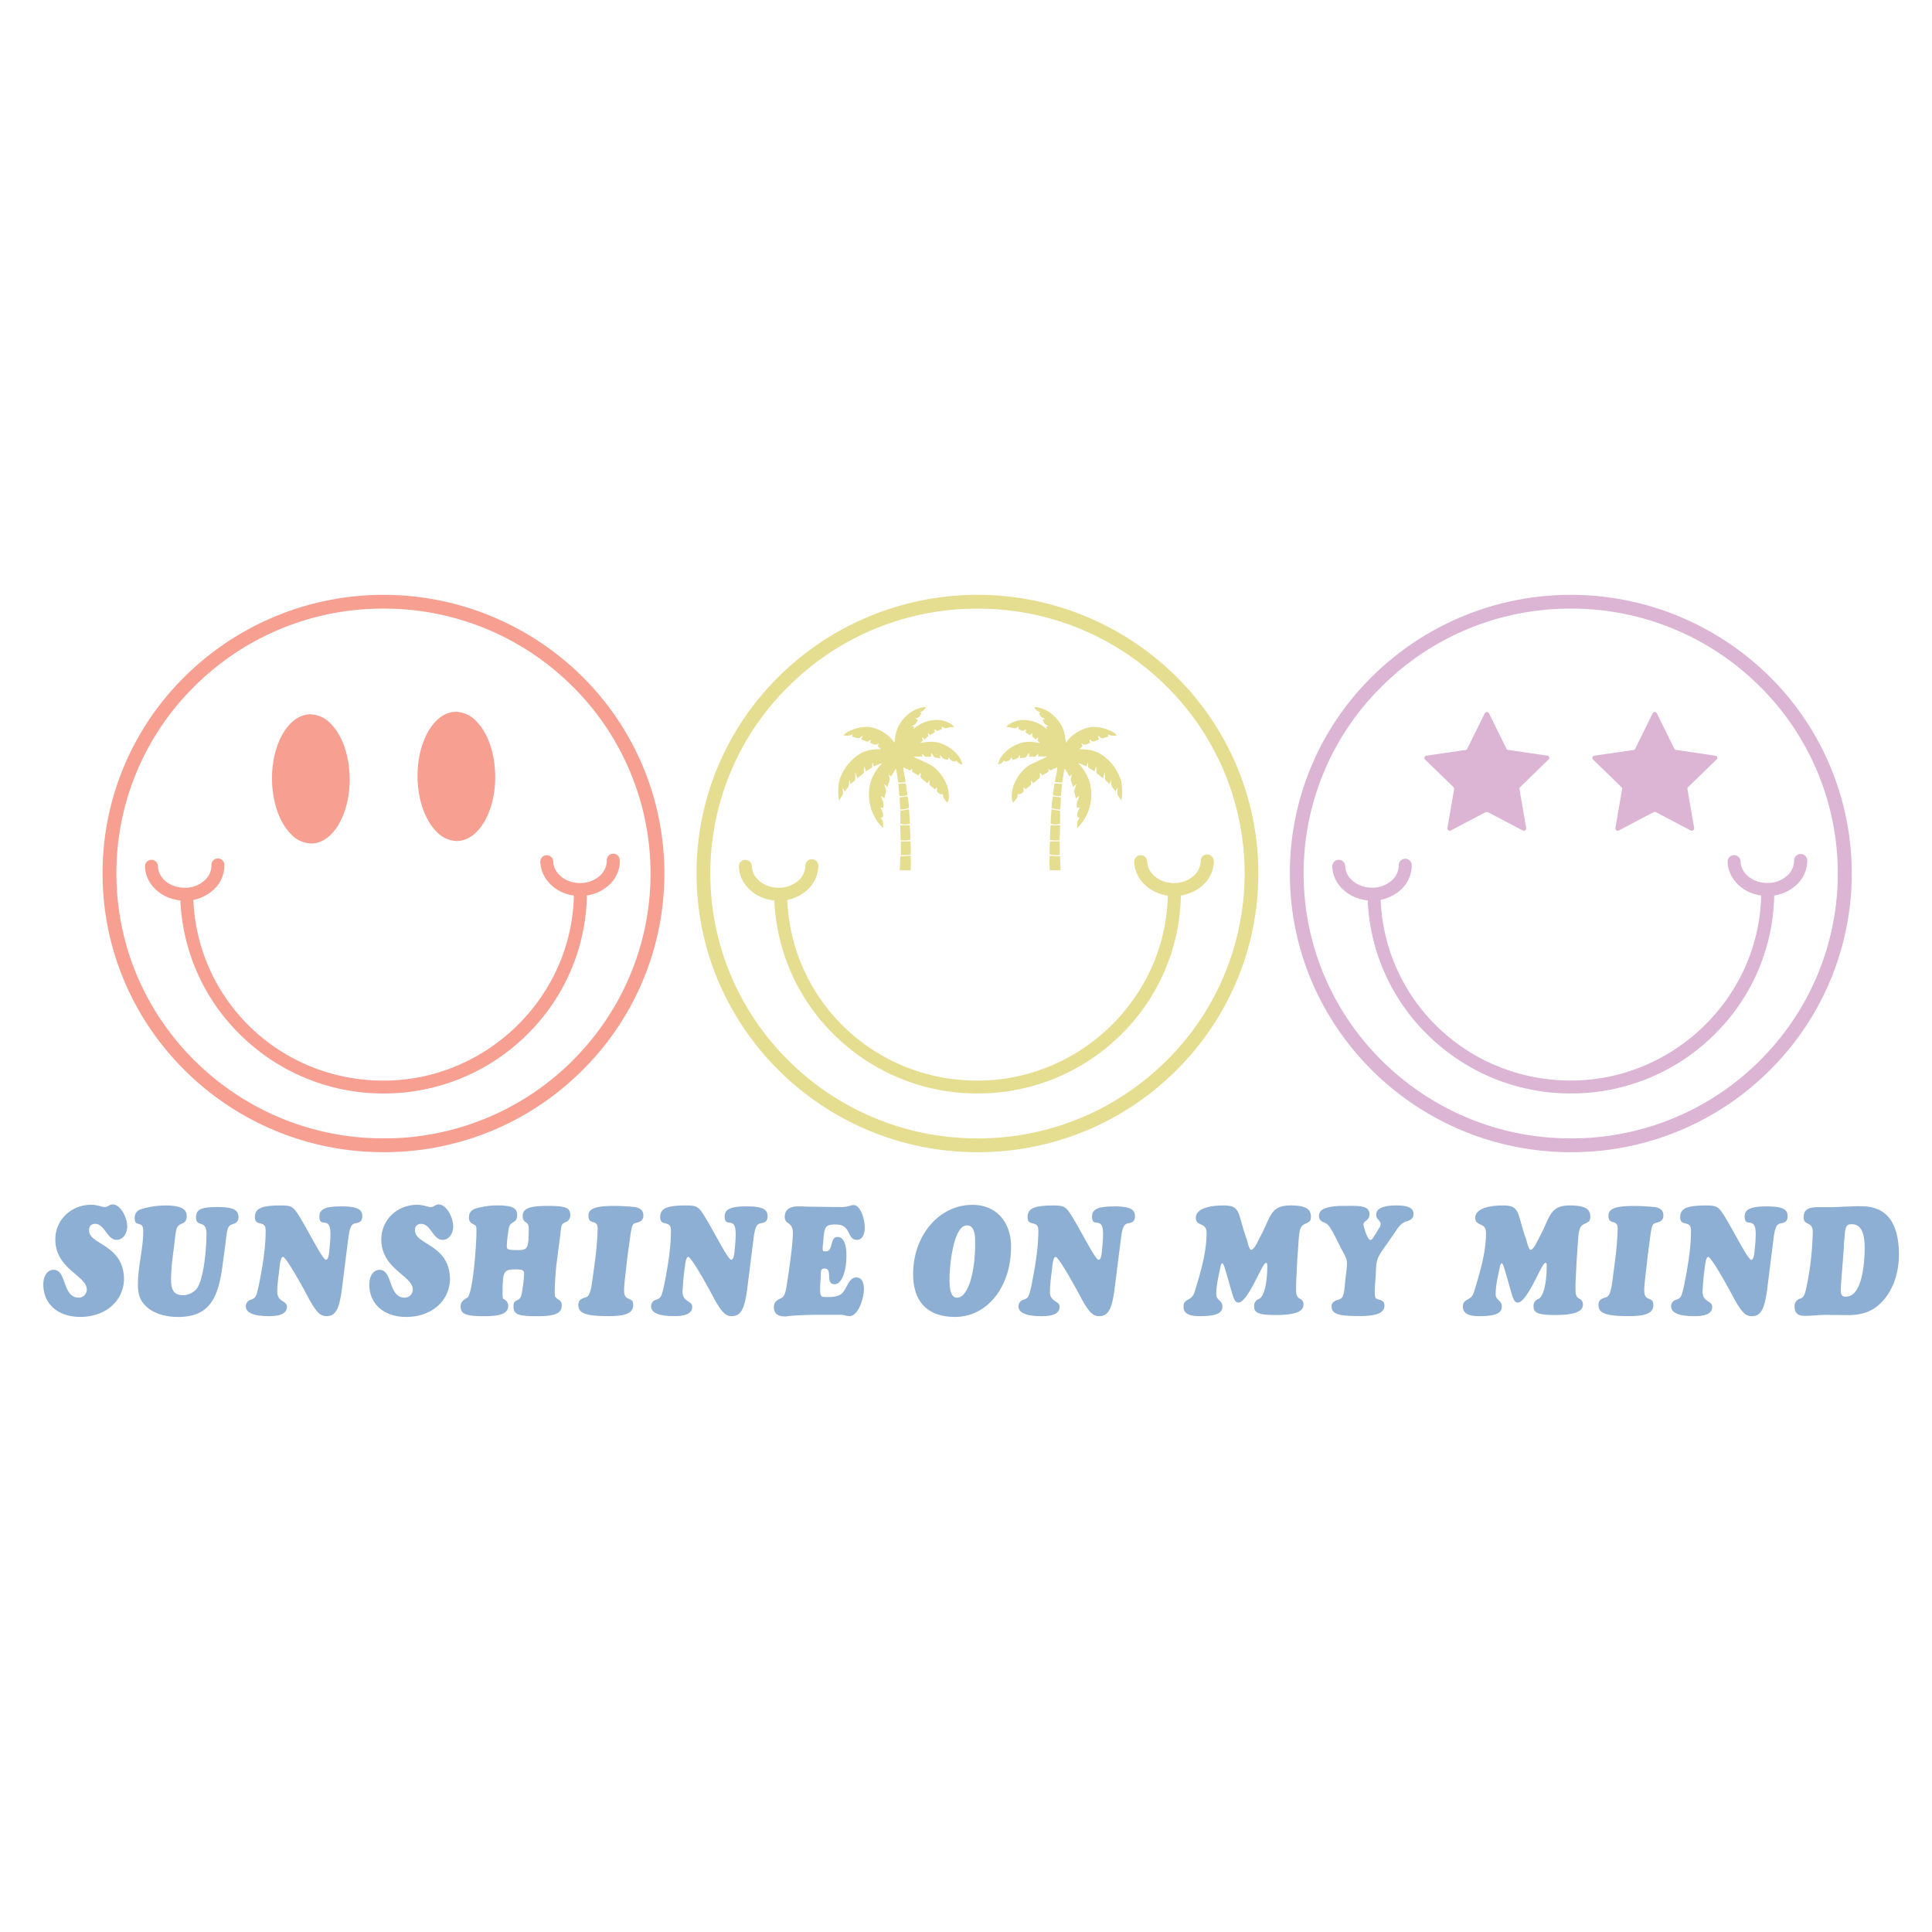 <?xml version="1.0" encoding="UTF-8"?> <svg xmlns="http://www.w3.org/2000/svg" id="Layer_1" data-name="Layer 1" viewBox="0 0 864 864"><defs><style>.cls-1{fill:#f79f91;}.cls-2{fill:#e5dd8f;}.cls-3{fill:#8dafd4;}.cls-4{fill:#dcb5d5;}</style></defs><title>Summer</title><path class="cls-1" d="M259.24,301.44a126.34,126.34,0,0,0-177.63,2.14,123.3,123.3,0,0,0-35.73,88.57c.82,68.2,57,123.11,125.56,123.11H173a125.28,125.28,0,0,0,88.37-37.56,123.93,123.93,0,0,0-2.12-176.25ZM257,473.37a119.17,119.17,0,0,1-84.06,35.72h-1.47c-65.19,0-118.62-52.2-119.4-117A117.2,117.2,0,0,1,86,307.9a119.19,119.19,0,0,1,84.05-35.72h1.49a119.15,119.15,0,0,1,83.4,33.7,117.76,117.76,0,0,1,2,167.5ZM195.4,372.09c-5.32-5.19-8.56-14.41-8.67-24.65-.17-15.93,7.48-29,17.06-29.11a12.74,12.74,0,0,1,9,4c5.32,5.19,8.56,14.41,8.67,24.66.18,15.92-7.48,29-17.06,29.11h-.14A12.74,12.74,0,0,1,195.4,372.09Zm81.83,12.7h0a14.72,14.72,0,0,1-5.23,11.3,18.45,18.45,0,0,1-9.54,4.36,89.37,89.37,0,0,1-26.59,62.06A90.81,90.81,0,0,1,172.62,489H171.5a90.82,90.82,0,0,1-63.11-25.34,89.41,89.41,0,0,1-27.72-61c-8.84-.82-15.75-7.47-15.84-15.38a2.9,2.9,0,0,1,5.79-.07C70.68,392.66,76,397,82.53,397h.41l.21,0a2.72,2.72,0,0,1,.31,0h.14a13.06,13.06,0,0,0,7.69-3.1A9,9,0,0,0,94.56,387a2.9,2.9,0,1,1,5.79-.07,14.72,14.72,0,0,1-5.23,11.3,18.43,18.43,0,0,1-8.66,4.21c1.93,45.36,39.16,80.81,85,80.81h1.05c45.61-.55,83.21-37.6,84.12-82.74-8.48-1.17-14.87-7.64-15-15.28a2.9,2.9,0,0,1,5.79-.07c.06,5.26,5.28,9.62,11.64,9.74a2.71,2.71,0,0,1,.4,0h0a2.13,2.13,0,0,1,.39,0,13.11,13.11,0,0,0,8.24-3.13,9,9,0,0,0,3.27-6.89,2.9,2.9,0,1,1,5.79-.07ZM130.31,373.21c-5.31-5.19-8.55-14.4-8.67-24.65-.17-15.93,7.49-29,17.07-29.11a12.81,12.81,0,0,1,9,4c5.32,5.19,8.56,14.4,8.67,24.65.17,15.92-7.48,29-17.06,29.11h-.15A12.76,12.76,0,0,1,130.31,373.21Z"></path><path class="cls-2" d="M524.87,301.44a126.33,126.33,0,0,0-177.62,2.14,123.31,123.31,0,0,0-35.74,88.57c.82,68.2,57,123.11,125.56,123.11h1.55A125.28,125.28,0,0,0,527,477.69a123.93,123.93,0,0,0-2.12-176.25ZM522.6,473.37a119.17,119.17,0,0,1-84.06,35.72h-1.47c-65.19,0-118.62-52.2-119.4-117a117.2,117.2,0,0,1,34-84.17,119.19,119.19,0,0,1,84.05-35.72h1.49a119.15,119.15,0,0,1,83.4,33.7,117.76,117.76,0,0,1,2,167.5Zm20.26-88.58h0a14.69,14.69,0,0,1-5.23,11.3,18.45,18.45,0,0,1-9.54,4.36,89.37,89.37,0,0,1-26.59,62.06A90.81,90.81,0,0,1,438.25,489h-1.12A90.82,90.82,0,0,1,374,463.7a89.46,89.46,0,0,1-27.72-61c-8.84-.82-15.75-7.47-15.84-15.38a2.9,2.9,0,0,1,5.79-.07c.07,5.38,5.41,9.75,11.91,9.75h.41l.21,0a2.72,2.72,0,0,1,.31,0h.14a13.06,13.06,0,0,0,7.69-3.1,9,9,0,0,0,3.27-6.89,2.9,2.9,0,0,1,5.79-.07,14.69,14.69,0,0,1-5.23,11.3,18.43,18.43,0,0,1-8.66,4.21c1.93,45.36,39.16,80.81,85,80.81h1.05c45.61-.55,83.21-37.6,84.12-82.74-8.48-1.17-14.87-7.64-15-15.28a2.9,2.9,0,0,1,5.79-.07c.07,5.26,5.28,9.62,11.64,9.74a2.71,2.71,0,0,1,.4,0h0a2.33,2.33,0,0,1,.4,0,13.08,13.08,0,0,0,8.23-3.13,9,9,0,0,0,3.27-6.89,2.9,2.9,0,0,1,5.79-.07ZM375.07,357.22a26,26,0,0,1,.11-7.32,16.55,16.55,0,0,1,1.84-4.72,21.15,21.15,0,0,1,7-7.72,14,14,0,0,1,6.33-2.23c1.19-.12,2.38-.18,3.65-.27l-1.47-1.22.6-1.46a3.58,3.58,0,0,1-.37.28c-1.33,1-2.43.09-3.62-.38.08-.37.19-1,.29-1.43a2.54,2.54,0,0,0-.76.53,1.41,1.41,0,0,1-1.68.14c-.57-.26-1.18-.45-1.8-.68.15-.48.39-1.12.58-1.71a5.16,5.16,0,0,0-1.15.77A1.42,1.42,0,0,1,383,330c-.63-.24-1.28-.41-2-.63.12-.38.21-.67.32-1a10.16,10.16,0,0,1-2.05.67,8.9,8.9,0,0,1-2-.19c1.65-2.32,8.27-4.32,12-3.64A17.16,17.16,0,0,1,400,332.12c.09-.6.19-1,.21-1.36a15.55,15.55,0,0,1,4.51-10,14.62,14.62,0,0,1,7.72-4.42,8.4,8.4,0,0,1,1.23-.12,2.4,2.4,0,0,1,.43.07,4.43,4.43,0,0,1-2.58,2.19l.5.55a6.56,6.56,0,0,1-1,1.58,5.93,5.93,0,0,1-1.74.75l1.1.58a7.44,7.44,0,0,1-.91,1.75,7.12,7.12,0,0,1-1.7,1.06l1.07.18c-.13.42-.26.82-.39,1.23a15.42,15.42,0,0,1,11-4.21,11.58,11.58,0,0,1,7.34,3.05l-1.92.28c-.34,0-.67.1-1,.18a2.27,2.27,0,0,1-2.68-.68v1.26l-2,.85-1.36-.86c.09.58.14,1,.21,1.46l-2,1.22-1.08-.91c0,.59.07,1,.11,1.51l-1.59,1.31-1-.83-.15.09.42,1.27-1.23,1.14c.57-.08.88-.1,1.19-.16a16.86,16.86,0,0,1,5.39-.32,12.3,12.3,0,0,1,2.63.63,17.39,17.39,0,0,1,8.11,5.88,8.15,8.15,0,0,1,1.46,3.76c-.94-.59-2.1-.82-2.65-2.1l-.41.57a2.72,2.72,0,0,1-2.9-2l-.37,1.18a6.81,6.81,0,0,1-2.08-.45,7.18,7.18,0,0,1-1.45-1.71c0,.58,0,1,.08,1.52-.81-.1-1.59-.15-2.35-.31-.23,0-.43-.36-.6-.59-.33-.43-.63-.88-.94-1.32l-.24.11c0,.46.06.93.09,1.46H413.7l-1.13-1.32-.17.1c0,.32.07.64.13,1.09h-3.7l0,.22c.24.13.48.26.73.38,2,1,4.08,1.92,6.11,2.91a8.5,8.5,0,0,1,1.62,1,18.84,18.84,0,0,1,6.36,9,14.4,14.4,0,0,1,.68,4.79,4.43,4.43,0,0,1-.7,2.37c-.57-.73-1.16-1.41-1.67-2.14-.29-.42-.12-1.19-.37-1.68a2.32,2.32,0,0,1-2.1-.68c-.87-.77-.36-1.41-.45-2.4-.26.29-.66.64-.92.93-.64-.51-1.25-1.06-1.91-1.53-.85-.61-.49-1.81-.46-2.59-.28.4-.69,1-1,1.42-1-.81-1.93-1.57-2.84-2.4a1.18,1.18,0,0,1-.22-.81,5.38,5.38,0,0,0,0-1.55l-1.05,1.24-2.8-1.69c.05-.41.09-.77.16-1.33l-.94.81-3.07-1.42c0,2.32.76,4.4,1,6.62a17.14,17.14,0,0,1-3.24.16c-.42-2-.51-4-1.16-6.21-.77,1.3-1.43,2.39-2.14,3.58a5.55,5.55,0,0,0-1-1,13.41,13.41,0,0,0,.32,1.53,2.1,2.1,0,0,1,0,1.42c-.31.84-.56,1.71-.91,2.77-.43-.57-1.34-1.36-1.44-1.29.18.55.32,1.12.55,1.65A3.45,3.45,0,0,1,396,355a20.8,20.8,0,0,0-.52,2.1A9.4,9.4,0,0,0,394,356a20.24,20.24,0,0,0,.8,2.18,4.75,4.75,0,0,1,.12,3.16l-1.18-.32c.76,1.54,1.53,2.91.93,4.59h-.76c.22.83,1,1.34,1,2.25s0,1.57,0,2.43c-6.55-6-10-19.43-.33-29.06-.61.22-1.23.42-1.82.67s-1.23.55-2,.88c-.12-.58-.4-1.09-.54-1.8a4.51,4.51,0,0,0-.17,1.61,2,2,0,0,1-.09.68c-.77.46-1.87,1.16-2.74,1.71-.19-.8-.5-1.57-.7-2.41a8,8,0,0,0-.21,1.94c0,1.25,0,1.19-.64,1.78-.41.26-1.82,1.42-2.3,1.8l-.66-2.41c-.1,0-.09-.23-.19-.22,0,.81-.09,1.85-.06,2.72a1.51,1.51,0,0,1-.5,1.15c-.49.4-1,.84-1.56,1.38-.14-.72-.41-1.29-.56-2a8.42,8.42,0,0,0-.15,1.75,3.37,3.37,0,0,1-1,2.29,14.24,14.24,0,0,0-.93,1.29,6.36,6.36,0,0,0-.87-1.73,10,10,0,0,0,.05,2.05c.11,1,0,1-1.74,3.63A2.51,2.51,0,0,1,375.07,357.22Zm32.16,32h-4.85c.1-1.91.16-4.16.28-6.27l4.57-.26A45.91,45.91,0,0,1,407.23,389.2Zm-.39-20.14c.13,2.11.31,4.29.23,6.55a13,13,0,0,1-4.31.08c.07-2.21-.25-4.36-.11-6.63Zm-4,7.19h4.35c.16,1.91.12,3.84.1,5.9a23.76,23.76,0,0,1-4.45.23Zm3.62-14.35c.26,2.17.39,4.31.46,6.43a7.28,7.28,0,0,1-4.24,0v-5.78Zm-3.82.11c-.29-1.83-.17-3.62-.32-5.43l3.56-.47a33.5,33.5,0,0,1,.6,5.18A11.19,11.19,0,0,1,402.59,362Zm3.23-6.54a7.44,7.44,0,0,1-3.6.49c-.18-1.79-.37-3.56-.56-5.4l3.39-.21C405.31,352.11,405.57,353.77,405.82,355.47Zm40.5-13.38a8.25,8.25,0,0,1,1.45-3.76,17.42,17.42,0,0,1,8.12-5.88,12.36,12.36,0,0,1,2.62-.63,16.83,16.83,0,0,1,5.39.32c.31.06.62.08,1.2.16l-1.23-1.14.41-1.27-.14-.09-1,.83-1.6-1.31c0-.52.07-.92.12-1.51l-1.09.91-2-1.22c.07-.49.13-.88.21-1.46l-1.35.86-2-.85v-1.26a2.26,2.26,0,0,1-2.67.68c-.33-.08-.67-.13-1-.18l-1.92-.28a11.58,11.58,0,0,1,7.34-3.05,15.45,15.45,0,0,1,11,4.21c-.13-.41-.26-.81-.4-1.23l1.07-.18a7.33,7.33,0,0,1-1.7-1.06,7.81,7.81,0,0,1-.9-1.75l1.1-.58a5.93,5.93,0,0,1-1.74-.75,6.27,6.27,0,0,1-1-1.58l.5-.55a4.42,4.42,0,0,1-2.59-2.19,2.55,2.55,0,0,1,.43-.07,8.67,8.67,0,0,1,1.24.12,14.63,14.63,0,0,1,7.71,4.42,15.51,15.51,0,0,1,4.52,10,13.67,13.67,0,0,0,.21,1.36,17.16,17.16,0,0,1,10.76-6.93c3.74-.68,10.37,1.32,12,3.64a9,9,0,0,1-2,.19,10.24,10.24,0,0,1-2.06-.67c.12.37.21.66.32,1-.68.22-1.33.39-2,.63a1.44,1.44,0,0,1-1.66-.22,4.94,4.94,0,0,0-1.15-.77c.2.59.44,1.23.59,1.71-.63.23-1.24.42-1.81.68a1.4,1.4,0,0,1-1.67-.14,2.54,2.54,0,0,0-.76-.53c.1.46.21,1.06.29,1.43-1.19.47-2.3,1.4-3.63.38a3.44,3.44,0,0,1-.36-.28l.59,1.46L482.68,335c1.27.09,2.46.15,3.64.27a14,14,0,0,1,6.34,2.23,21,21,0,0,1,7,7.72,16.58,16.58,0,0,1,1.85,4.72,26.4,26.4,0,0,1,.11,7.32,2.51,2.51,0,0,1-.16.71c-1.75-2.59-1.85-2.59-1.75-3.63a10,10,0,0,0,.06-2.05,6.6,6.6,0,0,0-.88,1.73,11.18,11.18,0,0,0-.93-1.29,3.42,3.42,0,0,1-1-2.29,8.42,8.42,0,0,0-.15-1.75c-.14.75-.42,1.32-.56,2-.6-.54-1.06-1-1.55-1.38a1.45,1.45,0,0,1-.5-1.15c0-.87-.09-1.91-.07-2.72-.09,0-.09.23-.19.22l-.66,2.41c-.47-.38-1.89-1.54-2.29-1.8-.66-.59-.69-.53-.64-1.78a8.52,8.52,0,0,0-.21-1.94c-.2.84-.51,1.61-.7,2.41-.87-.55-2-1.25-2.75-1.71a1.82,1.82,0,0,1-.08-.68,4.75,4.75,0,0,0-.17-1.61c-.15.71-.42,1.22-.54,1.8-.74-.33-1.34-.63-2-.88s-1.21-.45-1.82-.67c9.62,9.63,6.22,23.08-.33,29.06,0-.86,0-1.65,0-2.43s.77-1.42,1-2.25H482c-.61-1.68.17-3,.92-4.59l-1.18.32a4.87,4.87,0,0,1,.12-3.16,20.29,20.29,0,0,0,.81-2.18,9.33,9.33,0,0,0-1.53,1.1,20.93,20.93,0,0,0-.51-2.1,3.41,3.41,0,0,1,.17-2.62c.23-.53.36-1.1.54-1.65-.1-.07-1,.72-1.44,1.29-.34-1.06-.59-1.93-.91-2.77a2.1,2.1,0,0,1,0-1.42c.15-.5.21-1,.32-1.53a5.5,5.5,0,0,0-1,1l-2.14-3.58c-.65,2.18-.73,4.21-1.15,6.21a17.1,17.1,0,0,1-3.24-.16c.19-2.22,1-4.3,1-6.62l-3.07,1.42-.93-.81c.06.56.11.92.15,1.33l-2.8,1.69c-.37-.45-.71-.85-1.05-1.24a6.2,6.2,0,0,0,0,1.55,1.13,1.13,0,0,1-.22.81c-.9.83-1.86,1.59-2.83,2.4-.32-.46-.73-1-1-1.42,0,.78.38,2-.47,2.59-.66.47-1.27,1-1.9,1.53-.27-.29-.66-.64-.93-.93-.08,1,.43,1.63-.44,2.4a2.33,2.33,0,0,1-2.11.68c-.24.49-.07,1.26-.36,1.68-.52.73-1.1,1.41-1.68,2.14a4.61,4.61,0,0,1-.7-2.37,14.66,14.66,0,0,1,.68-4.79,18.84,18.84,0,0,1,6.36-9,8.58,8.58,0,0,1,1.63-1c2-1,4.07-1.94,6.11-2.91.25-.12.49-.25.73-.38l-.05-.22h-3.69c.05-.45.09-.77.13-1.09l-.17-.1L463,338.42h-2.81c0-.53.06-1,.08-1.46l-.24-.11c-.31.44-.6.89-.93,1.32-.17.23-.37.55-.61.59-.76.16-1.54.21-2.35.31,0-.53.06-.94.09-1.52a7.19,7.19,0,0,1-1.46,1.71,6.81,6.81,0,0,1-2.08.45l-.37-1.18a2.72,2.72,0,0,1-2.89,2c-.13-.18-.24-.32-.41-.57C448.42,341.27,447.25,341.5,446.32,342.09Zm23.1,40.58,4.58.26c.11,2.11.17,4.36.27,6.27h-4.85A49.07,49.07,0,0,1,469.42,382.67Zm.4-13.61H474c.14,2.27-.17,4.42-.11,6.63a13,13,0,0,1-4.31-.08C469.51,373.35,469.68,371.17,469.82,369.06Zm-.3,7.19h4.35v6.13a23.68,23.68,0,0,1-4.45-.23A57.33,57.33,0,0,1,469.52,376.25Zm.27-7.92c.06-2.12.19-4.26.46-6.43l3.78.69v5.78A7.28,7.28,0,0,1,469.79,368.33Zm4.6-11.75c-.16,1.81,0,3.6-.32,5.43a11.24,11.24,0,0,1-3.85-.72,32.32,32.32,0,0,1,.61-5.18Zm0-.62a7.45,7.45,0,0,1-3.6-.49c.26-1.7.51-3.36.78-5.12l3.38.21C474.8,352.4,474.62,354.17,474.43,356Z"></path><path class="cls-3" d="M56.89,548.48c0,3.32-2.06,6-4.69,6-4.37,0-5.31-7.16-9.63-7.16-1.75,0-2.75,1-2.75,2.89,0,6.66,15.64,6.08,15.64,22.15-.44,9.84-8.57,16.57-19.58,16.57-9.88,0-16.51-5.72-16.51-14.55,0-3.83,1.88-6.51,4.63-6.51,5.94,0,3.75,12.45,11.26,12.45a3.64,3.64,0,0,0,3.56-3.62c0-6.3-14.07-9.05-14.07-22.44,0-8.82,7.13-15.48,16.07-15.48,2.75,0,4.51,1,6.07,1,1.25,0,2.19-1.16,3.44-1.16C54.08,538.63,56.89,544.71,56.89,548.48Zm40.47-8.69c-7.32,0-9.7,1-9.7,4.63,0,4.78,4.69.65,4.69,7.38,0,5.58-1.06,20.56-4.56,24.75A8.43,8.43,0,0,1,82,579.23c-4.06,0-5.5-2.1-5.5-7a83.38,83.38,0,0,1,.69-9.77l1.06-8.61c.63-5.14.81-5.64,3.44-6.8,1.25-.51,1.81-1.59,1.81-3.19,0-3.32-2.75-4.77-9.81-4.77a37.5,37.5,0,0,0-9.82,1.45c-2.5.57-3.63,1.88-3.63,4.19,0,1.3.31,2.17.94,2.32l1.63.58c.87.36,1.25,1.15,1.25,2.89,0,8-2.38,15.78-2.38,23.88,0,4.34.94,7,3.13,9.26,3.12,3.41,8.56,5.29,14.88,5.29,14.38,0,18-9,19.89-23.45l1.25-9.33c.81-7.67,1.12-8.11,3.75-8.9a2.87,2.87,0,0,0,2.06-3.12C106.61,541,103.92,539.79,97.36,539.79Zm55.28-.29c-7.19,0-9.81,1.3-9.81,4.49,0,5.64,4.94-.72,4.94,7.81a54.46,54.46,0,0,1-.44,6.66c-.19,3.4-.75,4.92-1.57,4.92-1.87,0-11.44-20.48-14.57-23-1.12-1-2.37-1.3-5.62-1.3-8.63,0-11.57,1.3-11.57,5.28,0,1.45.56,2.24,1.56,2.53,2.13.58,3.25.58,3.25,3.62,0,8-1.56,16.79-3.13,24.61-1.12,4.92-1.37,5.42-3.62,6.15a3,3,0,0,0-2.13,2.89c0,2.9,3.44,4.42,10.32,4.42,5.57,0,8.07-1.38,8.07-4.2s-4.32-2-4.32-6.73c0-3.84.69-7.6,1.06-11.36.32-2.75.76-4.2,1.51-4.2,1.5,0,10.56,16.64,11.82,19.18,3.18,5.57,4.87,7.31,7.56,7.31,4.07,0,5.76-3,6.94-12l1.75-14,1.13-8.83c.63-5,1.38-6.44,3.38-6.73s2.87-1.16,2.87-3.19C162,540.73,159.52,539.5,152.64,539.5Zm43.47-.87c-1.25,0-2.19,1.16-3.44,1.16-1.56,0-3.31-1-6.07-1-8.94,0-16.07,6.66-16.07,15.48,0,13.39,14.07,16.14,14.07,22.44a3.64,3.64,0,0,1-3.56,3.62c-7.51,0-5.32-12.45-11.26-12.45-2.75,0-4.63,2.68-4.63,6.51,0,8.83,6.63,14.55,16.51,14.55,11,0,19.14-6.73,19.58-16.57,0-16.07-15.64-15.49-15.64-22.15a2.55,2.55,0,0,1,2.76-2.89c4.31,0,5.25,7.16,9.63,7.16,2.62,0,4.69-2.68,4.69-6C202.68,544.71,199.86,538.63,196.11,538.63Zm49.09.66c-8.44,0-11.44,1.08-11.44,4.55s2.69,2,2.69,5.36c0,9-.38,9.84-4.88,9.84-4.19,0-4.94-.22-4.94-1.59a62.09,62.09,0,0,1,.81-7.53c.32-1.95.63-2.46,2.19-3.4,1.31-.72,1.63-1.66,1.63-3.25,0-3-2.13-4.2-8.82-4.2a34.15,34.15,0,0,0-9.38,1.3c-2.19.58-3.32,1.88-3.32,4a2.78,2.78,0,0,0,1.57,2.9,6.28,6.28,0,0,1,1.44.94c.31.5.31,1,.31,3.18,0,4.56-1.44,26-3.88,28.8-1.44.87-3.19,1.81-3.19,4,0,3.4,2.07,4.42,10.7,4.42,7.56,0,10.57-1.38,10.57-4.64,0-1.73-1.07-2.53-2.32-3.25a8,8,0,0,1-.19-1.45c0-10.78.32-11.58,5.88-11.58,3,0,3.75.36,3.75,1.81a57.92,57.92,0,0,1-1.06,8.9c-.62,4.49-3.69,1.81-3.69,5.79,0,3.62,1.94,4.42,10.7,4.42,8.12,0,10.88-1.31,10.88-4.93,0-2.24-1.5-2.17-2.63-3.47-.44-.36-.5-.94-.5-2.53a121,121,0,0,1,1.13-15l1.37-10.5c.5-5.06.5-4.77,3-5.93a3.18,3.18,0,0,0,1.44-3C255,540.08,252.83,539.29,245.2,539.29Zm38.59.5c-2.56-.29-6.44-.5-9.19-.5-8.26,0-11.45,1.23-11.45,4.34,0,4.56,4.13,1.23,4.13,5.79a135.71,135.71,0,0,1-1.12,13.89l-1.38,10.2c-.62,4.27-1.37,6.08-2.5,6.52-1.75.65-3.63.86-3.63,3.54,0,3.69,3.13,5,13.51,5,7.88,0,11-1.38,11-5,0-4.12-4.07-1.08-4.07-6.51,0-1.23.13-2.53.25-4l1.32-11.58,1.18-8.47c.63-4.7,1-5.57,2.13-6,1.75-.44,3.75-.87,3.75-3.4C287.73,541.46,286.48,540.23,283.79,539.79Zm50.1-.29c-7.2,0-9.82,1.3-9.82,4.49,0,5.64,4.94-.72,4.94,7.81a54.46,54.46,0,0,1-.44,6.66c-.19,3.4-.75,4.92-1.56,4.92-1.88,0-11.45-20.48-14.57-23-1.13-1-2.38-1.3-5.63-1.3-8.63,0-11.57,1.3-11.57,5.28,0,1.45.56,2.24,1.56,2.53,2.13.58,3.25.58,3.25,3.62,0,8-1.56,16.79-3.12,24.61-1.13,4.92-1.38,5.42-3.63,6.15a3,3,0,0,0-2.13,2.89c0,2.9,3.44,4.42,10.32,4.42,5.57,0,8.07-1.38,8.07-4.2s-4.32-2-4.32-6.73a112.55,112.55,0,0,1,1.07-11.36c.31-2.75.75-4.2,1.5-4.2,1.5,0,10.57,16.64,11.82,19.18,3.19,5.57,4.88,7.31,7.56,7.31,4.07,0,5.76-3,6.95-12l1.75-14,1.12-8.83c.63-5,1.38-6.44,3.38-6.73s2.88-1.16,2.88-3.19C343.27,540.73,340.77,539.5,333.89,539.5Zm40,8.11c7,0,4.69,6.87,9.38,6.87,2.07,0,3.44-2.17,3.44-5.28,0-5.21-2.37-10.28-4.88-10.28a4.14,4.14,0,0,0-1.25.15,12.16,12.16,0,0,1-4.5.72c-4.88,0-9.63-.14-14.44-.14-2.19-.15-3.88-.15-4.69-.15-3.94,0-6,1.59-6,4.63,0,3.84,3.63,1.88,3.63,7.46,0,3.4-1.12,12.81-2.37,20.62-.94,6.88-1.38,7.74-3.63,8.68-1.69.87-2.5,2-2.5,3.62,0,2.75,1.62,4.2,4.87,4.2a4.22,4.22,0,0,0,1.38-.14c4.07-.37,8.51-.58,13-.58h10.82c1.25,0,2.5.58,3.75.58,4.06,0,6.44-8.25,6.44-12,0-3.47-1.13-5.28-3.44-5.28-2.63,0-3.63,3-4.88,5.07-1.62,3-3.37,3.69-8.5,3.69-2.5,0-2.75-.22-2.75-4.06,0-1.59.18-3.25.25-4.84,0-3.41.25-3.84,1.81-3.84,3.75,0,0,7,4.44,7,3.06,0,5.25-5.5,5.25-12.74,0-5.5-1.37-8.39-4-8.39-3.5,0-1.75,6.44-5.25,6.44-1.25,0-1.38-.22-1.38-1.38s.31-2.46.31-3.69C368.72,548.33,369.22,547.61,373.91,547.61ZM452,554.55a25.61,25.61,0,0,1,.13,3.19c0,17.87-10.76,31.19-25,31.19-12.26,0-18.77-6.73-18.77-19.11,0-17.44,11.7-31,26.46-31C444.21,538.78,450.77,544.71,452,554.55ZM436.08,554c-.19-4.06-1.44-6-3.63-6-6.13,0-7.82,18.09-7.82,24s1.07,8.33,3.38,8.33c4.63,0,8.07-10.42,8.07-23.88Zm62.1-14.48c-7.19,0-9.82,1.3-9.82,4.49,0,5.64,4.94-.72,4.94,7.81a52.53,52.53,0,0,1-.44,6.66c-.18,3.4-.75,4.92-1.56,4.92-1.87,0-11.44-20.48-14.57-23-1.13-1-2.38-1.3-5.63-1.3-8.63,0-11.57,1.3-11.57,5.28,0,1.45.57,2.24,1.57,2.53,2.12.58,3.25.58,3.25,3.62,0,8-1.57,16.79-3.13,24.61-1.12,4.92-1.37,5.42-3.63,6.15a3,3,0,0,0-2.12,2.89c0,2.9,3.44,4.42,10.32,4.42,5.56,0,8.06-1.38,8.06-4.2s-4.31-2-4.31-6.73c0-3.84.69-7.6,1.06-11.36.31-2.75.75-4.2,1.5-4.2,1.5,0,10.57,16.64,11.82,19.18,3.19,5.57,4.88,7.31,7.57,7.31,4.06,0,5.75-3,6.94-12l1.75-14,1.13-8.83c.62-5,1.37-6.44,3.37-6.73s2.88-1.16,2.88-3.19C507.56,540.73,505.06,539.5,498.18,539.5Zm78.8-.43c-7.88,0-8.63,4-12,11.29l-2.75,5.35c-1.12,2.17-2,3.19-2.75,3.19-.5,0-1.12-1.45-1.81-4.35-1.25-3.32-2.13-6.8-3.13-10.13-1.25-4.34-2.75-5.35-7.44-5.35-7.57,0-12.32,2-12.32,5.5,0,4.12,4.81,1.73,4.81,6.8,0,8.9-2.81,18-5.31,26.27-1.38,4.56-5,2.68-5,6.73,0,2.82,2.18,4.2,7.19,4.2,7.5,0,10.19-1.31,10.19-4.27s-2.75-2.68-2.75-5.58c0-4.19,1.13-8.32,1.94-12.44.19-.94.44-1.31.81-1.31s.88,1.23,1.69,4.2c1.06,3.4,1.88,6.66,2.94,10.06.75,2.39,1.37,3.26,2.5,3.26,4.32,0,10.69-17.73,12.32-17.73.5,0,.63.21.63,1.3,0,8-1.51,13.89-3.76,14.83a3.26,3.26,0,0,0-2.12,3.41c0,2.89,2.37,3.76,9.63,3.76,8.63,0,12.44-1.52,12.44-4.63,0-2.68-2.06-2.39-2.69-3.62-.5-.72-.62-1.67-.62-3.62v-2l.5-10.35.62-9c.38-5.64.94-6.8,3.51-7.81,1.5-.73,2-1.23,2-3C586.24,540.52,583.61,539.07,577,539.07Zm47.22,0c-5.69,0-8.75,1.45-8.75,4,0,1.23.25,1.59,1.37,2.89a2.11,2.11,0,0,1,.63,1.45,4,4,0,0,1-.32,1.23c-1.06,1.52-1.87,3.11-2.94,4.71-.5.72-1,1.15-1.31,1.15-1.37,0-3.12-6.07-3.12-6.94,0-1.74,2.68-1.6,2.68-4.49s-2.12-3.83-7.75-3.83c-1.25,0-4.19,0-6.25.07-6.2.43-8.57,1.73-8.57,4.48s2.31,2.46,3.75,3.77c1.69,1.15,5.5,9.77,7.19,12.66,1.25,2.32,1.56,3.4,1.56,4.56,0,3.18-.75,6.66-.93,9.91-.5,5.07-1.07,6-2.94,6.52s-3,1.44-3,2.89c0,3.4,2.62,4.42,12.38,4.42,7.69,0,11.25-1.38,11.25-4.64,0-1.44-.62-2.31-2.43-2.67-1.63-.51-1.88-.73-1.88-3.48,0-2.53.25-5.06.44-7.74.19-6.37.44-7.24,3.56-11.72l4.13-5.94c2-2.75,3.13-5.35,6.25-6.22,2-.58,2.94-1.59,2.94-3.18C632.14,540.23,629.83,539.07,624.2,539.07Zm77.74,0c-7.88,0-8.63,4-12,11.29l-2.75,5.35c-1.13,2.17-2,3.19-2.75,3.19-.5,0-1.13-1.45-1.82-4.35-1.25-3.32-2.12-6.8-3.12-10.13-1.25-4.34-2.76-5.35-7.44-5.35-7.57,0-12.32,2-12.32,5.5,0,4.12,4.81,1.73,4.81,6.8,0,8.9-2.81,18-5.32,26.27-1.37,4.56-5,2.68-5,6.73,0,2.82,2.19,4.2,7.19,4.2,7.51,0,10.2-1.31,10.2-4.27s-2.75-2.68-2.75-5.58c0-4.19,1.12-8.32,1.93-12.44.19-.94.44-1.31.82-1.31s.87,1.23,1.69,4.2c1.06,3.4,1.87,6.66,2.93,10.06.76,2.39,1.38,3.26,2.51,3.26,4.31,0,10.69-17.73,12.32-17.73.5,0,.62.21.62,1.3,0,8-1.5,13.89-3.75,14.83a3.27,3.27,0,0,0-2.13,3.41c0,2.89,2.38,3.76,9.63,3.76,8.63,0,12.45-1.52,12.45-4.63,0-2.68-2.07-2.39-2.69-3.62-.5-.72-.63-1.67-.63-3.62v-2l.5-10.35.63-9c.37-5.64.94-6.8,3.5-7.81,1.5-.73,2-1.23,2-3C711.19,540.52,708.57,539.07,701.94,539.07Zm38,.72c-2.56-.29-6.44-.5-9.19-.5-8.25,0-11.44,1.23-11.44,4.34,0,4.56,4.13,1.23,4.13,5.79a136.11,136.11,0,0,1-1.13,13.89L721,573.51c-.62,4.27-1.37,6.08-2.5,6.52-1.75.65-3.63.86-3.63,3.54,0,3.69,3.13,5,13.51,5,7.88,0,11-1.38,11-5,0-4.12-4.07-1.08-4.07-6.51,0-1.23.13-2.53.25-4l1.32-11.58L738,553c.62-4.7,1-5.57,2.12-6,1.75-.44,3.75-.87,3.75-3.4C743.9,541.46,742.65,540.23,740,539.79Zm50.1-.29c-7.19,0-9.82,1.3-9.82,4.49,0,5.64,4.94-.72,4.94,7.81a52.53,52.53,0,0,1-.44,6.66c-.18,3.4-.75,4.92-1.56,4.92-1.88,0-11.44-20.48-14.57-23-1.13-1-2.38-1.3-5.63-1.3-8.63,0-11.57,1.3-11.57,5.28,0,1.45.56,2.24,1.56,2.53,2.13.58,3.26.58,3.26,3.62,0,8-1.57,16.79-3.13,24.61-1.13,4.92-1.38,5.42-3.63,6.15a3,3,0,0,0-2.12,2.89c0,2.9,3.44,4.42,10.31,4.42,5.57,0,8.07-1.38,8.07-4.2s-4.31-2-4.31-6.73a112.54,112.54,0,0,1,1.06-11.36c.31-2.75.75-4.2,1.5-4.2,1.5,0,10.57,16.64,11.82,19.18,3.19,5.57,4.88,7.31,7.57,7.31,4.06,0,5.75-3,6.94-12l1.75-14,1.12-8.83c.63-5,1.38-6.44,3.38-6.73s2.88-1.16,2.88-3.19C799.44,540.73,796.94,539.5,790.06,539.5Zm59.16,21.71c0,12.59-6.38,23.3-15.63,26a26.7,26.7,0,0,1-7.76.87c-3.25,0-6.38-.07-9.5-.07s-6.13.43-9.2.43-4.56-1.23-4.56-4.12a3.4,3.4,0,0,1,2.31-3.55c1.75-.43,2.25-1.52,3.13-5.79a134.78,134.78,0,0,0,2.69-24c0-5.07-4.07-2.61-4.07-6.59,0-3.4,1.88-4.56,6.57-4.56h6.44l6.63-.29c1.5,0,2.94-.14,4.38-.14,4.63,0,6.56.29,9.19,1.44C846,543.41,849.22,550.36,849.22,561.21Zm-15.32-3.33c0-7-1.88-10.42-5.75-10.42-2.44,0-2.94.87-3.26,6.37a30.25,30.25,0,0,0-.31,4.34L823.64,570c-.31,4-.43,5.79-.43,6.87,0,2.32.62,3,2.19,3C833,580,833.9,564,833.9,557.88Z"></path><path class="cls-4" d="M790.21,301.44a126.34,126.34,0,0,0-177.63,2.14,123.31,123.31,0,0,0-35.74,88.57c.82,68.2,57,123.11,125.57,123.11H704a125.29,125.29,0,0,0,88.38-37.56,123.95,123.95,0,0,0-2.12-176.25Zm-2.27,171.93a119.19,119.19,0,0,1-84.06,35.72h-1.47c-65.2,0-118.63-52.2-119.41-117a117.24,117.24,0,0,1,34-84.17A119.23,119.23,0,0,1,701,272.18h1.49a119.17,119.17,0,0,1,83.4,33.7,117.78,117.78,0,0,1,2,167.5Zm20.26-88.58h0a14.72,14.72,0,0,1-5.23,11.3,18.49,18.49,0,0,1-9.54,4.36,89.37,89.37,0,0,1-26.59,62.06A90.83,90.83,0,0,1,703.59,489h-1.12a90.82,90.82,0,0,1-63.11-25.34,89.41,89.41,0,0,1-27.72-61c-8.84-.82-15.75-7.47-15.84-15.38a2.9,2.9,0,0,1,5.79-.07c.06,5.38,5.41,9.75,11.91,9.75h.41l.21,0a2.53,2.53,0,0,1,.3,0h.14a13.12,13.12,0,0,0,7.7-3.1,9,9,0,0,0,3.26-6.89,2.9,2.9,0,0,1,5.8-.07,14.72,14.72,0,0,1-5.23,11.3,18.46,18.46,0,0,1-8.67,4.21c1.93,45.36,39.17,80.81,85.05,80.81h1c45.61-.55,83.21-37.6,84.12-82.74-8.49-1.17-14.87-7.64-15-15.28a2.9,2.9,0,0,1,5.79-.07c.06,5.26,5.28,9.62,11.64,9.74a2.58,2.58,0,0,1,.4,0h0a2.29,2.29,0,0,1,.39,0,13.11,13.11,0,0,0,8.24-3.13,9,9,0,0,0,3.26-6.89,2.91,2.91,0,0,1,.83-2.05,2.85,2.85,0,0,1,2-.88A2.92,2.92,0,0,1,808.2,384.79ZM637.36,339.73a1,1,0,0,1,.58-1.79l17.43-2.54a1.06,1.06,0,0,0,.79-.57L664,319a1.06,1.06,0,0,1,1.89,0l7.79,15.79a1,1,0,0,0,.79.57l17.43,2.54a1,1,0,0,1,.58,1.79L679.82,352a1,1,0,0,0-.3.93l3,17.36a1.06,1.06,0,0,1-1.53,1.11l-15.59-8.2a1.06,1.06,0,0,0-1,0l-15.58,8.2a1.06,1.06,0,0,1-1.53-1.11l3-17.36a1.07,1.07,0,0,0-.3-.93Zm75.12,0a1,1,0,0,1,.58-1.79l17.43-2.54a1.06,1.06,0,0,0,.79-.57L739.07,319a1.06,1.06,0,0,1,1.89,0l7.79,15.79a1,1,0,0,0,.79.57L767,337.94a1,1,0,0,1,.58,1.79L754.94,352a1,1,0,0,0-.3.93l3,17.36a1.06,1.06,0,0,1-1.53,1.11l-15.59-8.2a1.06,1.06,0,0,0-1,0l-15.58,8.2a1.06,1.06,0,0,1-1.53-1.11l3-17.36a1.07,1.07,0,0,0-.3-.93Z"></path></svg> 